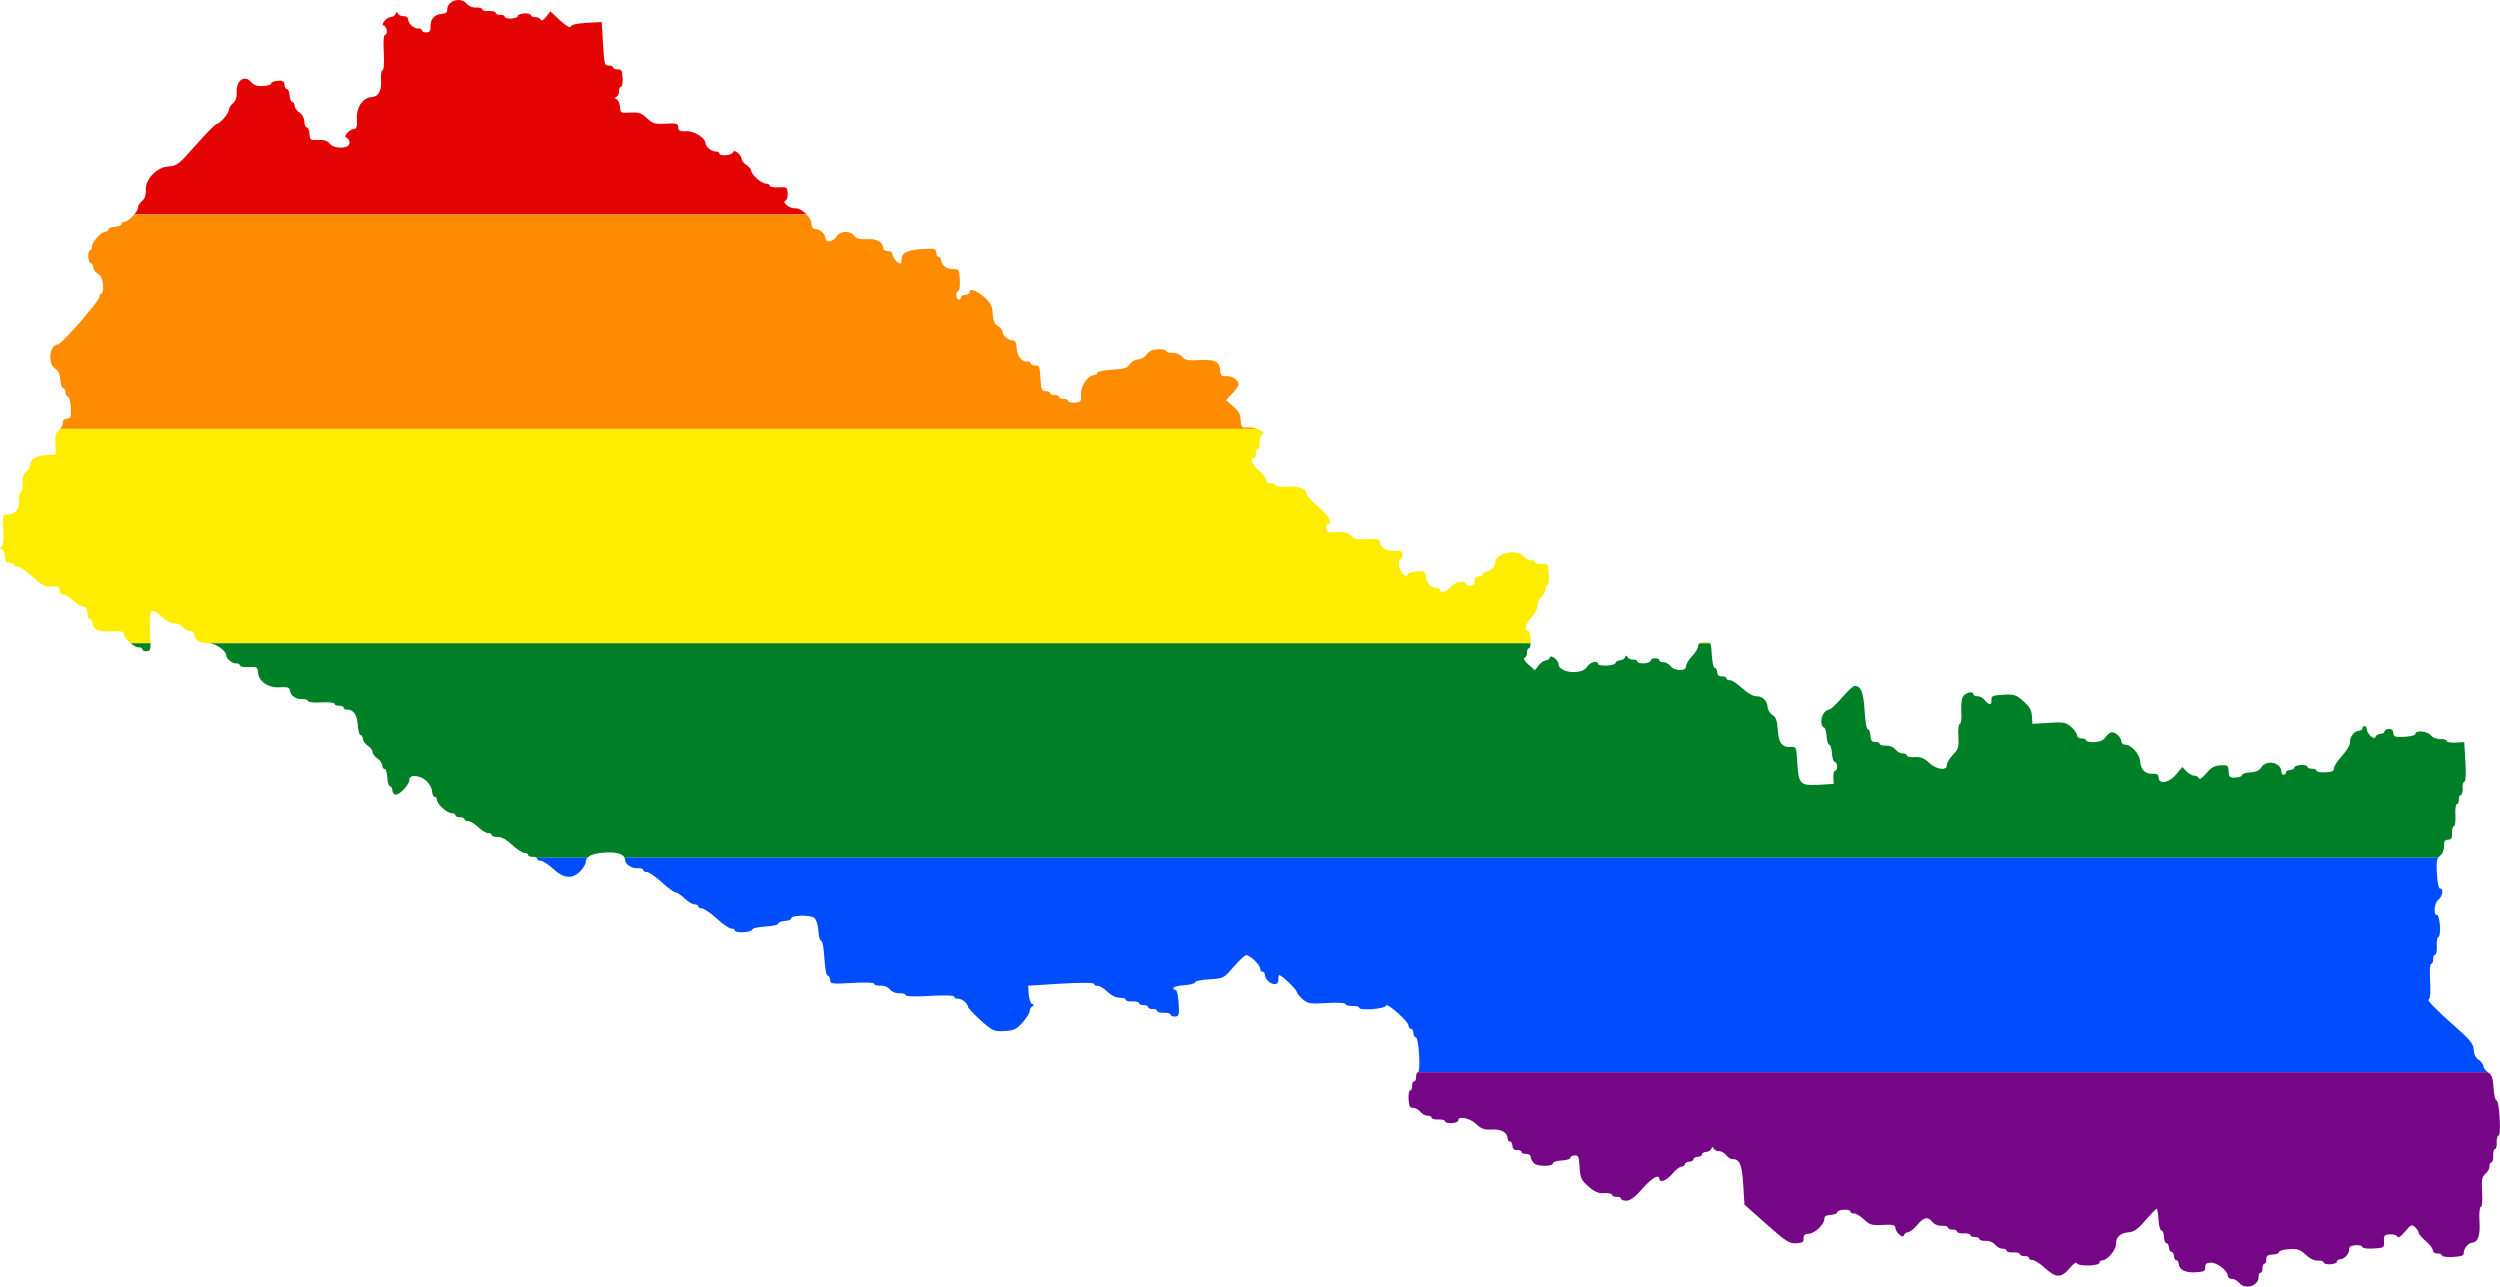 <?xml version="1.0" encoding="UTF-8" standalone="no"?>
<svg
   xmlns:dc="http://purl.org/dc/elements/1.1/"
   xmlns:cc="http://creativecommons.org/ns#"
   xmlns:rdf="http://www.w3.org/1999/02/22-rdf-syntax-ns#"
   xmlns:svg="http://www.w3.org/2000/svg"
   xmlns="http://www.w3.org/2000/svg"
   xmlns:sodipodi="http://sodipodi.sourceforge.net/DTD/sodipodi-0.dtd"
   xmlns:inkscape="http://www.inkscape.org/namespaces/inkscape"
   width="770.042"
   height="396.294"
   viewBox="0 0 770.042 396.294"
   id="svg2"
   version="1.1"
   inkscape:version="0.48.1 "
   sodipodi:docname="ZZ1.svg">
  <defs
     id="defs18" />
  <sodipodi:namedview
     pagecolor="#ffffff"
     bordercolor="#666666"
     borderopacity="1"
     objecttolerance="10"
     gridtolerance="10"
     guidetolerance="10"
     inkscape:pageopacity="0"
     inkscape:pageshadow="2"
     inkscape:window-width="1280"
     inkscape:window-height="1004"
     id="namedview16"
     showgrid="false"
     fit-margin-top="0"
     fit-margin-left="0"
     fit-margin-right="0"
     fit-margin-bottom="0"
     inkscape:zoom="0.70710678"
     inkscape:cx="249.77098"
     inkscape:cy="-48.489529"
     inkscape:window-x="-8"
     inkscape:window-y="-8"
     inkscape:window-maximized="1"
     inkscape:current-layer="svg2" />
  <path
     style="fill:#e40303"
     d="m 140.959,0.008 c -1.694,0.113 -3.325,1.345 -3.219,3.125 0.041,0.689 -0.56,1.089 -1.688,1.156 -2.213,0.132 -3.569,1.662 -3.438,3.875 0.076,1.285 -0.251,1.753 -1.25,1.812 -0.742,0.044 -1.353,-0.223 -1.375,-0.594 -0.022,-0.371 -0.511,-0.628 -1.094,-0.594 -1.363,0.081 -3.107,-1.449 -3.188,-2.812 -0.035,-0.595 -0.618,-1.043 -1.344,-1 -0.711,0.042 -1.506,-0.299 -1.75,-0.75 -0.355,-0.656 -0.507,-0.631 -0.781,0.062 -0.189,0.477 -0.792,0.905 -1.344,0.938 -1.437,0.085 -3.393,2.358 -2.281,2.656 1.014,0.272 1.319,2.817 0.344,2.875 -0.393,0.023 -0.531,2.29 -0.344,5.438 0.187,3.148 0.018,5.414 -0.375,5.438 -0.371,0.022 -0.569,1.429 -0.469,3.125 0.2,3.371 -0.805,5.053 -3.062,5.188 -2.56,0.152 -4.58,3.211 -4.375,6.656 0.139,2.338 -0.067,3.077 -0.875,3.125 -1.478,0.088 -3.449,2.382 -2.312,2.688 0.47,0.126 0.895,0.82 0.938,1.531 0.112,1.879 -4.618,2.123 -6.094,0.312 -0.733,-0.899 -1.818,-1.262 -3.594,-1.156 -2.383,0.142 -2.544,0.017 -2.656,-1.875 -0.066,-1.113 -0.441,-1.991 -0.812,-1.969 -0.371,0.022 -0.72,-0.813 -0.781,-1.844 -0.065,-1.101 -0.705,-2.226 -1.531,-2.75 -0.774,-0.491 -1.43,-1.434 -1.469,-2.094 -0.039,-0.66 -0.379,-1.21 -0.75,-1.188 -0.371,0.022 -0.715,-0.856 -0.781,-1.969 -0.066,-1.113 -0.442,-1.991 -0.812,-1.969 -0.371,0.022 -0.706,-0.571 -0.75,-1.312 -0.062,-1.049 -0.52,-1.343 -2.094,-1.25 -1.113,0.066 -2.022,0.441 -2,0.812 0.022,0.371 -1.098,0.729 -2.5,0.812 -1.776,0.106 -2.861,-0.226 -3.594,-1.125 -2.059,-2.526 -4.787,-0.657 -4.562,3.125 0.088,1.486 -0.307,2.62 -1.156,3.312 -0.71,0.579 -1.248,1.446 -1.219,1.938 0.064,1.073 -2.781,4.376 -3.812,4.438 -0.402,0.024 -3.263,2.933 -6.375,6.469 -5.28,5.999 -5.843,6.441 -8.406,6.594 -3.651,0.217 -7.233,3.945 -7.031,7.344 0.087,1.461 -0.312,2.624 -1.156,3.312 -0.71,0.579 -1.248,1.446 -1.219,1.938 0.031,0.515 -0.477,1.364 -1.156,2.188 l 207.063,0 c -1.042,-1.096 -2.417,-1.939 -3.5,-1.875 -1.744,0.104 -4.244,-1.877 -3,-2.375 0.452,-0.181 0.752,-1.199 0.688,-2.281 -0.11,-1.846 -0.281,-1.963 -2.812,-1.812 -1.484,0.088 -2.697,-0.129 -2.719,-0.5 -0.022,-0.371 -0.52,-0.659 -1.094,-0.625 -1.275,0.076 -4.521,-2.706 -4.594,-3.938 -0.029,-0.491 -0.695,-1.322 -1.469,-1.812 -0.774,-0.491 -1.439,-1.28 -1.469,-1.781 -0.081,-1.37 -2.369,-3.257 -2.656,-2.188 -0.272,1.012 -4.161,1.386 -4.219,0.406 -0.022,-0.371 -0.511,-0.628 -1.094,-0.594 -1.227,0.073 -3.091,-1.399 -3.156,-2.5 -0.101,-1.7 -3.552,-3.892 -5.938,-3.75 -1.942,0.115 -2.404,-0.092 -2.469,-1.188 -0.071,-1.188 -0.517,-1.323 -3.844,-1.125 -3.327,0.198 -4.042,-0.004 -5.812,-1.688 -1.67,-1.588 -2.517,-1.872 -5.094,-1.719 -2.977,0.177 -3.107,0.107 -3.219,-1.781 -0.064,-1.082 -0.523,-2.124 -1,-2.312 -0.693,-0.275 -0.687,-0.458 -0.031,-0.812 0.451,-0.244 0.792,-1.008 0.75,-1.719 -0.042,-0.711 0.223,-1.322 0.594,-1.344 0.371,-0.022 0.588,-1.235 0.5,-2.719 -0.134,-2.248 -0.376,-2.692 -1.5,-2.625 -0.742,0.044 -1.384,-0.223 -1.406,-0.594 -0.022,-0.371 -0.633,-0.638 -1.375,-0.594 -1.259,0.075 -1.376,-0.392 -1.75,-6.688 l -0.406,-6.719 -4.656,0.25 c -3.132,0.186 -4.75,0.579 -4.906,1.156 -0.14,0.52 -1.432,-0.227 -3.25,-1.906 l -3,-2.781 -1.312,1.656 c -0.888,1.127 -1.451,1.429 -1.688,0.875 -0.194,-0.454 -0.914,-0.792 -1.625,-0.75 -0.711,0.042 -1.322,-0.223 -1.344,-0.594 -0.022,-0.371 -0.949,-0.629 -2.062,-0.562 -1.113,0.066 -2.022,0.41 -2,0.781 0.022,0.371 -0.856,0.746 -1.969,0.812 -1.113,0.066 -2.04,-0.192 -2.062,-0.562 -0.022,-0.371 -0.664,-0.638 -1.406,-0.594 -0.742,0.044 -1.353,-0.223 -1.375,-0.594 -0.022,-0.371 -0.949,-0.629 -2.062,-0.562 -1.113,0.066 -2.041,-0.16 -2.062,-0.531 -0.022,-0.371 -0.875,-0.624 -1.906,-0.562 -1.101,0.065 -2.319,-0.429 -2.938,-1.188 -0.698,-0.856 -1.734,-1.193 -2.75,-1.125 z"
     id="rect4"
     inkscape:connector-curvature="0" />
  <path
     style="fill:#ff8c00"
     d="m 41.365,66.04 c -0.943,1.144 -2.228,2.237 -2.969,2.281 -0.573,0.034 -1.022,0.348 -1,0.719 0.022,0.371 -0.856,0.746 -1.969,0.812 -1.113,0.066 -2.022,0.41 -2,0.781 0.022,0.371 -0.427,0.716 -1,0.75 -1.349,0.08 -4.174,3.244 -4.094,4.594 0.034,0.573 -0.223,1.072 -0.594,1.094 -0.371,0.022 -0.629,0.95 -0.562,2.062 0.066,1.113 0.41,1.991 0.781,1.969 0.371,-0.022 0.711,0.527 0.75,1.188 0.039,0.66 0.695,1.603 1.469,2.094 0.98,0.621 1.457,1.662 1.562,3.438 0.083,1.402 -0.129,2.572 -0.5,2.594 -0.371,0.022 -0.658,0.47 -0.625,1.031 0.069,1.154 -11.589,14.558 -12.719,14.625 -2.673,0.159 -3.348,5.932 -0.875,7.5 0.98,0.621 1.457,1.693 1.562,3.469 0.083,1.402 0.473,2.522 0.844,2.5 0.371,-0.022 0.706,0.571 0.75,1.312 0.044,0.742 0.379,1.335 0.75,1.312 0.371,-0.022 0.765,1.458 0.875,3.312 0.174,2.923 0.013,3.399 -1.156,3.469 -0.844,0.05 -1.326,0.531 -1.281,1.281 0.032,0.536 -0.328,1.295 -0.844,1.875 l 368.781,0 c -0.794,-0.292 -1.732,-0.489 -2.594,-0.438 -2.316,0.138 -2.393,0.053 -2.531,-2.281 -0.11,-1.846 -0.694,-2.857 -2.375,-4.25 l -2.188,-1.844 1.969,-2.094 c 1.088,-1.145 1.963,-2.41 1.938,-2.844 -0.08,-1.347 -2.028,-2.608 -3.844,-2.5 -1.413,0.084 -1.728,-0.243 -1.812,-1.656 -0.167,-2.804 -1.681,-3.564 -6.438,-3.281 -3.51,0.209 -4.481,0.027 -5.344,-1.031 -0.618,-0.758 -1.837,-1.253 -2.938,-1.188 -1.031,0.061 -1.884,-0.192 -1.906,-0.562 -0.022,-0.371 -1.192,-0.615 -2.594,-0.531 -1.776,0.105 -2.816,0.583 -3.438,1.562 -0.492,0.776 -1.673,1.475 -2.625,1.531 -0.952,0.057 -2.102,0.724 -2.594,1.5 -0.741,1.169 -1.669,1.462 -5.469,1.688 -2.599,0.154 -4.554,0.554 -4.531,0.938 0.022,0.371 -0.427,0.685 -1,0.719 -1.952,0.116 -4.183,3.412 -4.031,5.969 0.131,2.208 -0.007,2.42 -1.875,2.531 -1.113,0.066 -2.041,-0.192 -2.062,-0.562 -0.022,-0.371 -0.664,-0.638 -1.406,-0.594 -0.742,0.044 -1.353,-0.223 -1.375,-0.594 -0.022,-0.371 -0.664,-0.638 -1.406,-0.594 -0.742,0.044 -1.353,-0.223 -1.375,-0.594 -0.022,-0.371 -0.633,-0.638 -1.375,-0.594 -1.199,0.071 -1.38,-0.371 -1.594,-3.969 -0.214,-3.598 -0.395,-4.04 -1.594,-3.969 -0.742,0.044 -1.384,-0.223 -1.406,-0.594 -0.022,-0.371 -0.511,-0.66 -1.094,-0.625 -1.757,0.104 -3.098,-1.605 -3.25,-4.156 -0.103,-1.74 -0.422,-2.389 -1.188,-2.344 -1.3,0.077 -3.083,-1.421 -3.156,-2.656 -0.03,-0.501 -0.695,-1.322 -1.469,-1.812 -1.033,-0.655 -1.436,-1.646 -1.562,-3.781 -0.144,-2.42 -0.595,-3.295 -2.656,-5.125 -2.386,-2.119 -4.583,-2.809 -4.5,-1.406 0.022,0.371 -0.57,0.706 -1.312,0.75 -0.742,0.044 -1.335,0.41 -1.312,0.781 0.022,0.371 -0.285,0.665 -0.656,0.688 -0.371,0.022 -0.706,-0.539 -0.75,-1.281 -0.044,-0.742 0.223,-1.384 0.594,-1.406 0.371,-0.022 0.579,-1.551 0.469,-3.406 -0.189,-3.173 -0.274,-3.378 -1.906,-3.281 -1.952,0.116 -3.749,-1.158 -3.844,-2.75 -0.035,-0.583 -0.379,-1.053 -0.75,-1.031 -0.371,0.022 -0.706,-0.571 -0.75,-1.312 -0.072,-1.212 -0.517,-1.33 -4.5,-1.094 -4.558,0.271 -6.315,1.234 -6.188,3.375 0.035,0.583 -0.132,1.081 -0.344,1.094 -0.791,0.047 -2.408,-1.853 -2.469,-2.875 -0.036,-0.61 -0.661,-1.015 -1.438,-0.969 -0.777,0.046 -1.37,-0.358 -1.406,-0.969 -0.111,-1.863 -1.998,-2.899 -5.031,-2.719 -2.161,0.128 -3.225,-0.143 -4,-1.094 -1.354,-1.661 -4.227,-1.498 -5.375,0.312 -1.061,1.672 -3.286,2.005 -3.375,0.5 -0.081,-1.363 -1.793,-2.893 -3.156,-2.812 -0.686,0.041 -1.09,-0.545 -1.156,-1.656 -0.056,-0.934 -0.685,-1.984 -1.531,-2.875 l -207.063,0 z"
     id="rect6"
     inkscape:connector-curvature="0" />
  <path
     style="fill:#ffed00"
     d="m 18.521,132.102 c -0.119,0.134 -0.242,0.266 -0.375,0.375 -0.981,0.8 -1.239,1.831 -1.094,4.281 l 0.188,3.219 -3.062,0.188 c -3.095,0.184 -4.948,1.372 -4.844,3.125 0.03,0.501 -0.54,1.39 -1.25,1.969 -0.899,0.733 -1.231,1.818 -1.125,3.594 0.083,1.402 -0.16,2.572 -0.531,2.594 -0.371,0.022 -0.61,1.112 -0.531,2.438 0.169,2.843 -1.006,4.42 -3.406,4.562 -1.696,0.101 -1.74,0.22 -1.469,4.781 0.183,3.073 0.009,4.801 -0.531,5.094 -0.656,0.355 -0.662,0.507 0.031,0.781 0.477,0.189 0.936,1.23 1,2.312 0.09,1.518 0.428,1.968 1.469,1.906 0.742,-0.044 1.353,0.223 1.375,0.594 0.022,0.371 0.513,0.628 1.094,0.594 0.581,-0.035 2.645,1.377 4.562,3.125 2.896,2.64 3.877,3.15 5.875,3.031 1.955,-0.116 2.435,0.122 2.5,1.219 0.047,0.786 0.527,1.319 1.156,1.281 0.593,-0.035 1.988,0.793 3.094,1.844 1.106,1.051 2.469,1.879 3.062,1.844 0.749,-0.044 1.135,0.564 1.219,1.969 0.066,1.113 0.41,1.991 0.781,1.969 0.371,-0.022 0.715,0.448 0.75,1.031 0.121,2.032 1.976,2.886 5.844,2.656 2.94,-0.175 3.795,-0.003 3.844,0.812 0.044,0.745 1.025,1.936 2.125,2.844 l 6.094,0 c -0.007,-0.881 -0.058,-2.041 -0.156,-3.688 -0.411,-6.921 0.257,-7.692 3.812,-4.312 1.144,1.087 2.712,1.898 3.625,1.844 0.882,-0.052 2.077,0.477 2.656,1.188 0.579,0.71 1.59,1.258 2.25,1.219 0.66,-0.039 1.215,0.417 1.25,1 0.1,1.688 1.941,2.854 4.219,2.719 0.197,-0.012 0.408,0.003 0.625,0.031 l 406.813,0 c 0.027,-0.371 0.057,-0.781 0.031,-1.219 -0.088,-1.484 -0.473,-2.678 -0.844,-2.656 -1.357,0.081 -0.767,-2.167 1.094,-4.125 1.087,-1.144 1.867,-2.712 1.812,-3.625 -0.052,-0.882 0.508,-2.077 1.219,-2.656 0.71,-0.579 1.258,-1.59 1.219,-2.25 -0.039,-0.66 0.223,-1.228 0.594,-1.25 0.371,-0.022 0.579,-1.551 0.469,-3.406 -0.196,-3.298 -0.24,-3.368 -2.219,-3.25 -1.113,0.066 -2.04,-0.191 -2.062,-0.562 -0.022,-0.371 -0.59,-0.633 -1.25,-0.594 -0.66,0.039 -1.671,-0.508 -2.25,-1.219 -1.96,-2.404 -8.853,-0.915 -8.688,1.875 0.066,1.116 -1.577,2.802 -2.812,2.875 -0.583,0.035 -1.053,0.379 -1.031,0.75 0.022,0.371 -0.571,0.706 -1.312,0.75 -0.899,0.053 -1.304,0.507 -1.25,1.406 0.053,0.899 -0.382,1.384 -1.281,1.438 -0.742,0.044 -1.353,-0.223 -1.375,-0.594 -0.074,-1.247 -3.768,-0.481 -4.688,0.969 -0.921,1.453 -3.273,2.068 -3.344,0.875 -0.022,-0.371 -0.511,-0.66 -1.094,-0.625 -1.592,0.095 -3.103,-1.517 -3.219,-3.469 -0.093,-1.567 -0.362,-1.736 -2.75,-1.594 -1.504,0.089 -2.713,0.514 -2.844,1 -0.167,0.621 -0.57,0.583 -1.438,-0.188 -1.292,-1.147 -1.819,-4.497 -0.719,-4.562 0.371,-0.022 0.638,-0.664 0.594,-1.406 -0.065,-1.097 -0.541,-1.304 -2.5,-1.188 -2.551,0.152 -4.396,-0.993 -4.5,-2.75 -0.05,-0.842 -0.874,-0.996 -3.969,-0.812 -3.125,0.186 -4.094,-0.028 -4.938,-1.062 -0.8,-0.981 -1.831,-1.239 -4.281,-1.094 -2.774,0.165 -3.244,0.005 -3.312,-1.156 -0.044,-0.742 0.223,-1.384 0.594,-1.406 1.604,-0.095 0.276,-2.359 -3.031,-5.219 -1.962,-1.697 -3.569,-3.453 -3.594,-3.875 -0.103,-1.741 -2.169,-2.562 -5.844,-2.344 -2.067,0.123 -3.791,-0.067 -3.812,-0.438 -0.022,-0.371 -0.633,-0.638 -1.375,-0.594 -0.787,0.047 -1.4,-0.371 -1.438,-1 -0.035,-0.593 -1.013,-1.901 -2.188,-2.875 -2.08,-1.724 -2.951,-3.857 -1.594,-3.938 0.371,-0.022 0.638,-0.664 0.594,-1.406 -0.044,-0.742 0.223,-1.353 0.594,-1.375 0.371,-0.022 0.627,-0.949 0.562,-2.031 -0.064,-1.082 0.267,-2.1 0.719,-2.281 1.052,-0.421 0.08,-1.328 -1.406,-1.875 l -368.781,0 z m 507.156,65.656 c -0.194,0.003 -0.403,0.016 -0.656,0.031 -0.664,0.04 -1.145,0.162 -1.469,0.344 l 3.188,0 c -0.212,-0.3 -0.527,-0.384 -1.062,-0.375 z"
     id="rect8"
     inkscape:connector-curvature="0" />
  <path
     style="fill:#008026"
     d="m 40.272,198.133 c 0.892,0.736 1.865,1.286 2.469,1.25 0.573,-0.034 1.072,0.223 1.094,0.594 0.022,0.371 0.633,0.669 1.375,0.625 0.883,-0.052 1.174,-0.342 1.156,-2.469 l -6.094,0 z m 24.375,0 c 2.097,0.274 4.946,2.29 5.031,3.719 0.065,1.101 1.898,2.573 3.125,2.5 0.583,-0.035 1.103,0.254 1.125,0.625 0.022,0.371 1.235,0.588 2.719,0.5 2.441,-0.145 2.72,0.009 2.812,1.562 0.168,2.825 3.073,4.869 6.656,4.656 2.338,-0.139 3.108,0.067 3.156,0.875 0.095,1.592 1.861,2.897 3.812,2.781 0.954,-0.057 1.759,0.192 1.781,0.562 0.022,0.375 1.845,0.571 4.094,0.438 2.249,-0.134 4.072,0.063 4.094,0.438 0.022,0.371 0.633,0.638 1.375,0.594 0.742,-0.044 1.384,0.223 1.406,0.594 0.022,0.371 0.511,0.628 1.094,0.594 1.898,-0.113 3.092,1.66 3.281,4.844 0.101,1.696 0.504,3.053 0.875,3.031 0.371,-0.022 0.68,0.527 0.719,1.188 0.039,0.66 0.726,1.572 1.5,2.062 0.774,0.491 1.434,1.391 1.469,1.969 0.034,0.578 0.695,1.447 1.469,1.938 0.774,0.491 1.43,1.434 1.469,2.094 0.039,0.66 0.379,1.178 0.75,1.156 0.371,-0.022 0.756,1.172 0.844,2.656 0.088,1.484 0.441,2.678 0.812,2.656 0.371,-0.022 0.706,0.571 0.75,1.312 0.046,0.767 0.532,1.317 1.125,1.281 1.349,-0.08 4.174,-3.244 4.094,-4.594 -0.098,-1.647 3.173,-1.48 5.156,0.281 0.965,0.857 1.788,2.337 1.844,3.281 0.056,0.944 0.41,1.71 0.781,1.688 0.371,-0.022 0.685,0.427 0.719,1 0.08,1.349 3.275,4.174 4.625,4.094 0.573,-0.034 1.072,0.254 1.094,0.625 0.022,0.371 0.633,0.638 1.375,0.594 0.742,-0.044 1.353,0.223 1.375,0.594 0.022,0.371 0.532,0.629 1.125,0.594 0.593,-0.035 1.988,0.792 3.094,1.844 1.106,1.051 2.501,1.879 3.094,1.844 0.593,-0.035 1.103,0.254 1.125,0.625 0.022,0.371 0.825,0.619 1.781,0.562 1.147,-0.068 2.653,0.759 4.469,2.438 1.514,1.399 3.258,2.535 3.844,2.5 0.586,-0.035 1.072,0.223 1.094,0.594 0.022,0.371 0.633,0.638 1.375,0.594 0.499,-0.03 0.937,0.092 1.188,0.281 l 15.719,0 c 0.817,-0.893 2.589,-1.428 5.375,-1.594 3.443,-0.205 5.435,0.331 6.031,1.594 l 558.656,0 c 0.156,-0.244 0.346,-0.454 0.594,-0.656 0.758,-0.618 1.254,-1.837 1.188,-2.938 -0.085,-1.425 0.224,-1.908 1.25,-1.969 1.049,-0.062 1.313,-0.52 1.219,-2.094 -0.066,-1.113 0.192,-2.04 0.562,-2.062 0.371,-0.022 0.579,-1.551 0.469,-3.406 -0.11,-1.855 0.098,-3.384 0.469,-3.406 0.371,-0.022 0.638,-0.664 0.594,-1.406 -0.044,-0.742 0.223,-1.353 0.594,-1.375 0.371,-0.022 0.628,-0.949 0.562,-2.062 -0.066,-1.113 0.191,-2.041 0.562,-2.062 0.4,-0.024 0.526,-2.527 0.312,-6.125 l -0.375,-6.062 -2.688,0.156 c -1.484,0.088 -2.728,-0.16 -2.75,-0.531 -0.022,-0.371 -0.875,-0.624 -1.906,-0.562 -1.101,0.065 -2.32,-0.398 -2.938,-1.156 -1.085,-1.33 -4.824,-1.653 -4.75,-0.406 0.022,0.371 -1.489,0.765 -3.344,0.875 -2.923,0.174 -3.368,0.013 -3.438,-1.156 -0.053,-0.899 -0.538,-1.304 -1.438,-1.25 -0.742,0.044 -1.335,0.379 -1.312,0.75 0.022,0.371 -0.539,0.708 -1.25,0.75 -0.711,0.042 -1.405,0.468 -1.531,0.938 -0.305,1.136 -2.568,-0.866 -2.656,-2.344 -0.035,-0.583 -0.379,-1.022 -0.75,-1 -0.371,0.022 -0.647,0.348 -0.625,0.719 0.022,0.371 -0.448,0.684 -1.031,0.719 -1.506,0.09 -2.882,1.86 -2.781,3.562 0.048,0.81 -1.048,2.65 -2.469,4.188 -1.399,1.514 -2.504,3.258 -2.469,3.844 0.047,0.792 -0.617,1.099 -2.625,1.219 -1.484,0.088 -2.728,-0.16 -2.75,-0.531 -0.022,-0.371 -0.664,-0.638 -1.406,-0.594 -0.742,0.044 -1.353,-0.223 -1.375,-0.594 -0.022,-0.371 -0.949,-0.597 -2.062,-0.531 -1.113,0.066 -2.022,0.41 -2,0.781 0.022,0.371 -0.539,0.706 -1.281,0.75 -0.742,0.044 -1.335,0.379 -1.312,0.75 0.022,0.371 -0.285,0.697 -0.656,0.719 -0.371,0.022 -0.684,-0.417 -0.719,-1 -0.169,-2.848 -4.611,-3.768 -6.188,-1.281 -0.621,0.98 -1.662,1.457 -3.438,1.562 -1.402,0.083 -2.522,0.442 -2.5,0.812 0.022,0.371 -0.856,0.715 -1.969,0.781 -1.799,0.107 -2.049,-0.107 -2.156,-1.906 -0.111,-1.873 -0.315,-2.009 -2.562,-1.875 -1.866,0.111 -2.859,0.689 -4.344,2.469 -1.22,1.463 -2.067,2.022 -2.281,1.5 -0.186,-0.454 -0.8,-0.815 -1.375,-0.781 -0.575,0.034 -1.643,-0.532 -2.375,-1.281 l -1.344,-1.375 -1.844,2.219 c -2.188,2.64 -5.308,3.27 -5.438,1.094 -0.059,-0.999 -0.528,-1.326 -1.812,-1.25 -2.322,0.138 -3.723,-1.257 -3.875,-3.812 -0.135,-2.268 -2.863,-5.265 -4.688,-5.156 -0.573,0.034 -1.059,-0.417 -1.094,-1 -0.077,-1.3 -1.796,-2.886 -3.031,-2.812 -0.501,0.03 -1.322,0.695 -1.812,1.469 -0.621,0.98 -1.662,1.457 -3.438,1.562 -1.402,0.083 -2.572,-0.16 -2.594,-0.531 -0.022,-0.371 -0.633,-0.638 -1.375,-0.594 -0.767,0.046 -1.371,-0.376 -1.406,-0.969 -0.034,-0.574 -0.848,-1.737 -1.812,-2.594 -1.552,-1.378 -2.339,-1.518 -6.844,-1.25 l -5.094,0.312 -0.156,-2.406 c -0.108,-1.82 -0.733,-2.883 -2.625,-4.562 -2.23,-1.98 -2.828,-2.2 -6.188,-2 -3.283,0.195 -3.727,0.407 -3.656,1.594 0.102,1.72 -0.689,1.74 -2.031,0.094 -0.579,-0.71 -1.59,-1.258 -2.25,-1.219 -0.66,0.039 -1.228,-0.223 -1.25,-0.594 -0.06,-1.002 -2.023,-0.702 -3.062,0.469 -0.569,0.64 -0.828,2.423 -0.688,4.781 0.123,2.067 -0.066,3.791 -0.438,3.812 -0.371,0.022 -0.592,1.735 -0.469,3.812 0.198,3.327 -0.004,4.01 -1.688,5.781 -1.051,1.106 -1.879,2.501 -1.844,3.094 0.111,1.871 -3.215,1.488 -5.438,-0.625 -1.514,-1.439 -2.61,-1.89 -4.438,-1.781 -1.335,0.079 -2.447,-0.16 -2.469,-0.531 -0.022,-0.371 -0.59,-0.633 -1.25,-0.594 -0.66,0.039 -1.671,-0.508 -2.25,-1.219 -0.618,-0.758 -1.837,-1.253 -2.938,-1.188 -1.031,0.061 -1.884,-0.192 -1.906,-0.562 -0.022,-0.371 -0.633,-0.638 -1.375,-0.594 -1.049,0.062 -1.375,-0.364 -1.469,-1.938 -0.066,-1.113 -0.441,-1.991 -0.812,-1.969 -0.397,0.024 -0.798,-2.345 -1,-5.75 -0.34,-5.726 -1.156,-7.681 -3.156,-7.562 -0.422,0.025 -2.147,1.663 -3.844,3.625 -1.697,1.962 -3.453,3.6 -3.875,3.625 -1.327,0.079 -2.576,2.009 -2.469,3.812 0.057,0.954 0.41,1.71 0.781,1.688 0.371,-0.022 0.756,1.172 0.844,2.656 0.088,1.484 0.441,2.678 0.812,2.656 0.371,-0.022 0.756,1.172 0.844,2.656 0.088,1.484 0.473,2.678 0.844,2.656 0.371,-0.022 0.706,0.571 0.75,1.312 0.044,0.742 -0.223,1.384 -0.594,1.406 -0.371,0.022 -0.629,0.949 -0.562,2.062 l 0.125,2 -4.438,0.281 c -5.854,0.348 -6.396,-0.182 -6.781,-6.656 -0.299,-5.036 -0.321,-5.102 -2.031,-5 -2.678,0.159 -3.759,-1.263 -4,-5.312 -0.169,-2.835 -0.52,-3.83 -1.625,-4.531 -0.774,-0.491 -1.448,-1.597 -1.5,-2.469 -0.118,-1.979 -1.66,-3.426 -3.562,-3.312 -0.81,0.048 -2.681,-1.016 -4.219,-2.438 -1.514,-1.399 -3.227,-2.535 -3.812,-2.5 -0.586,0.035 -1.072,-0.223 -1.094,-0.594 -0.022,-0.371 -0.664,-0.638 -1.406,-0.594 -0.899,0.053 -1.384,-0.382 -1.438,-1.281 -0.044,-0.742 -0.379,-1.335 -0.75,-1.312 -0.375,0.022 -0.773,-1.752 -0.906,-4 -0.127,-2.142 -0.207,-3.134 -0.531,-3.594 l -3.188,0 c -0.36,0.202 -0.523,0.48 -0.5,0.875 0.035,0.593 -0.793,1.957 -1.844,3.062 -1.051,1.106 -1.879,2.501 -1.844,3.094 0.095,1.599 -3.449,1.628 -4.75,0.031 -0.579,-0.71 -1.59,-1.258 -2.25,-1.219 -0.66,0.039 -1.228,-0.254 -1.25,-0.625 -0.022,-0.371 -0.633,-0.638 -1.375,-0.594 -0.742,0.044 -1.335,0.379 -1.312,0.75 0.022,0.371 -0.887,0.746 -2,0.812 -1.113,0.066 -2.041,-0.192 -2.062,-0.562 -0.022,-0.371 -0.601,-0.636 -1.312,-0.594 -0.711,0.042 -1.506,-0.299 -1.75,-0.75 -0.355,-0.656 -0.507,-0.631 -0.781,0.062 -0.189,0.476 -0.914,0.895 -1.625,0.938 -0.711,0.042 -1.272,0.379 -1.25,0.75 0.022,0.371 -1.203,0.756 -2.688,0.844 -1.484,0.088 -2.697,-0.16 -2.719,-0.531 -0.071,-1.193 -2.422,-0.578 -3.344,0.875 -1.661,2.62 -8.678,1.978 -8.844,-0.812 -0.075,-1.27 -2.386,-3.037 -2.656,-2.031 -0.126,0.47 -0.706,0.872 -1.281,0.906 -0.575,0.034 -1.559,0.714 -2.188,1.531 l -1.125,1.5 -2,-1.75 c -1.258,-1.117 -1.669,-1.888 -1.156,-2.094 0.444,-0.178 0.761,-0.914 0.719,-1.625 -0.042,-0.711 0.223,-1.29 0.594,-1.312 0.261,-0.016 0.435,-0.645 0.5,-1.531 l -406.813,0 z"
     id="rect10"
     inkscape:connector-curvature="0" />
  <path
     style="fill:#004dff"
     d="m 165.24,264.196 c 0.122,0.092 0.212,0.191 0.219,0.312 0.022,0.371 0.508,0.66 1.094,0.625 0.586,-0.035 2.298,1.069 3.812,2.469 3.333,3.08 6.119,3.279 8.531,0.562 0.856,-0.965 1.556,-2.117 1.531,-2.531 -0.033,-0.559 0.16,-1.031 0.531,-1.438 l -15.719,0 z m 27.125,0 c 0.108,0.229 0.171,0.473 0.188,0.75 0.079,1.331 2.007,2.576 3.812,2.469 0.954,-0.057 1.759,0.192 1.781,0.562 0.022,0.371 0.513,0.659 1.094,0.625 0.581,-0.035 2.645,1.377 4.562,3.125 1.917,1.748 3.818,3.151 4.25,3.125 0.432,-0.026 1.707,0.824 2.812,1.875 1.106,1.051 2.501,1.879 3.094,1.844 0.593,-0.035 1.072,0.223 1.094,0.594 0.022,0.371 0.513,0.659 1.094,0.625 0.581,-0.035 2.645,1.346 4.562,3.094 1.917,1.748 3.951,3.16 4.531,3.125 0.581,-0.034 1.072,0.254 1.094,0.625 0.022,0.371 1.266,0.588 2.75,0.5 1.484,-0.088 2.678,-0.473 2.656,-0.844 -0.022,-0.375 1.752,-0.773 4,-0.906 2.249,-0.134 4.022,-0.531 4,-0.906 -0.022,-0.371 0.887,-0.746 2,-0.812 1.113,-0.066 1.991,-0.41 1.969,-0.781 -0.062,-1.05 5.997,-1.155 7.156,-0.125 0.587,0.521 1.113,2.196 1.219,3.969 0.101,1.696 0.473,3.085 0.844,3.062 0.393,-0.023 0.813,2.196 1,5.344 0.187,3.148 0.607,5.398 1,5.375 0.371,-0.022 0.706,0.539 0.75,1.281 0.075,1.259 0.517,1.343 6.812,0.969 4.048,-0.24 6.757,-0.124 6.781,0.281 0.022,0.371 0.906,0.624 1.938,0.562 1.101,-0.065 2.288,0.398 2.906,1.156 0.618,0.758 1.837,1.253 2.938,1.188 1.031,-0.061 1.884,0.192 1.906,0.562 0.024,0.409 2.972,0.517 7.469,0.25 4.497,-0.267 7.444,-0.19 7.469,0.219 0.022,0.371 0.511,0.66 1.094,0.625 1.219,-0.072 3.092,1.382 3.156,2.469 0.024,0.406 1.784,2.307 3.938,4.219 3.711,3.295 4.111,3.473 7.344,3.281 2.991,-0.178 3.664,-0.514 5.594,-2.688 1.21,-1.363 2.188,-2.931 2.156,-3.469 -0.032,-0.538 0.299,-1.162 0.75,-1.406 0.656,-0.355 0.662,-0.507 -0.031,-0.781 -0.477,-0.189 -0.945,-1.546 -1.031,-3 l -0.156,-2.625 10.125,-0.625 c 6.296,-0.374 10.131,-0.326 10.156,0.094 0.022,0.371 0.532,0.629 1.125,0.594 0.593,-0.035 1.957,0.793 3.062,1.844 1.236,1.175 2.703,1.877 3.781,1.812 0.964,-0.057 1.759,0.223 1.781,0.594 0.022,0.371 0.95,0.597 2.062,0.531 1.113,-0.066 2.041,0.192 2.062,0.562 0.022,0.371 0.664,0.638 1.406,0.594 0.742,-0.044 1.353,0.223 1.375,0.594 0.022,0.371 0.664,0.638 1.406,0.594 0.742,-0.044 1.353,0.223 1.375,0.594 0.022,0.371 0.95,0.629 2.062,0.562 1.113,-0.066 2.041,0.192 2.062,0.562 0.022,0.371 0.664,0.638 1.406,0.594 1.199,-0.071 1.308,-0.527 1.094,-4.125 -0.134,-2.248 -0.531,-4.054 -0.906,-4.031 -0.371,0.022 -0.697,-0.254 -0.719,-0.625 -0.022,-0.371 1.489,-0.765 3.344,-0.875 1.855,-0.11 3.334,-0.504 3.312,-0.875 -0.023,-0.381 1.904,-0.789 4.406,-0.938 4.426,-0.263 4.417,-0.277 7.5,-3.844 1.697,-1.962 3.432,-3.569 3.844,-3.594 1.117,-0.066 4.241,2.896 4.312,4.094 0.034,0.573 0.379,1.022 0.75,1 0.371,-0.022 0.684,0.448 0.719,1.031 0.081,1.363 1.793,2.893 3.156,2.812 0.61,-0.036 1.046,-0.629 1,-1.406 -0.044,-0.742 0.083,-1.363 0.281,-1.375 0.679,-0.04 5.3,4.366 5.344,5.094 0.024,0.4 0.848,1.425 1.812,2.281 1.589,1.41 2.279,1.529 7.5,1.219 3.393,-0.202 5.789,-0.053 5.812,0.344 0.022,0.371 0.949,0.629 2.062,0.562 1.113,-0.066 2.041,0.16 2.062,0.531 0.059,0.993 7.976,0.394 8.25,-0.625 0.286,-1.065 6.886,4.766 6.969,6.156 0.034,0.566 0.379,0.991 0.75,0.969 0.371,-0.022 0.706,0.571 0.75,1.312 0.044,0.742 0.379,1.335 0.75,1.312 0.393,-0.023 0.813,2.227 1,5.375 0.181,3.05 0.053,5.22 -0.312,5.375 l 329.5,0 c -0.718,-0.501 -1.312,-1.297 -1.344,-1.844 -0.034,-0.578 -0.695,-1.478 -1.469,-1.969 -0.92,-0.583 -1.444,-1.663 -1.531,-3.125 -0.115,-1.938 -1.11,-3.078 -7.438,-8.656 -4.013,-3.538 -6.942,-6.573 -6.5,-6.75 0.54,-0.216 0.713,-2.066 0.5,-5.656 -0.185,-3.11 -0.049,-5.383 0.344,-5.406 0.371,-0.022 0.638,-0.633 0.594,-1.375 -0.044,-0.742 0.223,-1.384 0.594,-1.406 0.371,-0.022 0.619,-1.235 0.531,-2.719 -0.088,-1.484 0.129,-2.728 0.5,-2.75 0.371,-0.022 0.579,-1.551 0.469,-3.406 -0.11,-1.855 -0.504,-3.366 -0.875,-3.344 -1.247,0.074 -0.924,-3.665 0.406,-4.75 1.334,-1.087 1.661,-3.477 0.469,-3.406 -0.384,0.023 -0.783,-1.932 -0.938,-4.531 -0.174,-2.922 -0.115,-4.155 0.406,-4.969 l -558.656,0 z"
     id="rect12"
     inkscape:connector-curvature="0" />
  <path
     style="fill:#750787"
     d="m 436.803,330.258 c -0.012,0.005 -0.019,0.03 -0.031,0.031 -0.371,0.022 -0.638,0.664 -0.594,1.406 0.044,0.742 -0.223,1.353 -0.594,1.375 -0.371,0.022 -0.669,0.664 -0.625,1.406 0.044,0.742 -0.223,1.353 -0.594,1.375 -0.371,0.022 -0.588,1.266 -0.5,2.75 0.127,2.137 0.424,2.682 1.375,2.625 0.66,-0.039 1.671,0.508 2.25,1.219 0.579,0.71 1.59,1.258 2.25,1.219 0.66,-0.039 1.197,0.223 1.219,0.594 0.022,0.371 0.95,0.629 2.062,0.562 1.113,-0.066 2.072,0.191 2.094,0.562 0.022,0.371 0.949,0.629 2.062,0.562 1.113,-0.066 1.991,-0.441 1.969,-0.812 -0.089,-1.5 3.524,-0.818 5.469,1.031 1.612,1.533 2.588,1.884 4.844,1.75 2.913,-0.173 4.797,0.852 4.906,2.688 0.035,0.583 0.379,1.053 0.75,1.031 0.371,-0.022 0.706,0.571 0.75,1.312 0.053,0.899 0.507,1.335 1.406,1.281 0.742,-0.044 1.384,0.223 1.406,0.594 0.022,0.371 0.633,0.638 1.375,0.594 0.777,-0.046 1.401,0.358 1.438,0.969 0.035,0.583 0.501,1.47 1.062,1.969 1.154,1.025 5.874,0.973 5.812,-0.062 -0.022,-0.371 1.172,-0.756 2.656,-0.844 1.484,-0.088 2.678,-0.442 2.656,-0.812 -0.022,-0.371 0.57,-0.706 1.312,-0.75 1.186,-0.07 1.367,0.342 1.562,3.625 0.2,3.36 0.489,3.958 2.719,5.938 1.892,1.68 3.024,2.171 4.844,2.062 1.311,-0.078 2.416,0.16 2.438,0.531 0.022,0.371 0.633,0.638 1.375,0.594 0.742,-0.044 1.384,0.223 1.406,0.594 0.022,0.371 0.798,0.65 1.75,0.594 1.188,-0.071 2.693,-1.237 4.812,-3.688 2.859,-3.308 5.155,-4.635 5.25,-3.031 0.081,1.357 2.245,0.518 3.969,-1.562 0.974,-1.175 2.251,-2.183 2.844,-2.219 0.593,-0.035 1.053,-0.348 1.031,-0.719 -0.022,-0.371 0.57,-0.737 1.312,-0.781 0.742,-0.044 1.335,-0.379 1.312,-0.75 -0.022,-0.371 0.57,-0.706 1.312,-0.75 0.742,-0.044 1.335,-0.379 1.312,-0.75 -0.022,-0.371 0.539,-0.708 1.25,-0.75 0.711,-0.042 1.436,-0.461 1.625,-0.938 0.275,-0.693 0.426,-0.718 0.781,-0.062 0.244,0.451 0.965,0.787 1.594,0.75 0.629,-0.037 1.609,0.508 2.188,1.219 0.579,0.71 1.468,1.28 1.969,1.25 2.184,-0.13 2.944,1.677 3.312,7.875 l 0.375,6.125 6.781,6.031 c 5.99,5.318 7.063,5.999 9.156,5.875 1.92,-0.114 2.346,-0.376 2.281,-1.469 -0.059,-0.996 0.358,-1.393 1.625,-1.469 1.893,-0.112 4.879,-3.017 4.781,-4.656 -0.042,-0.709 0.593,-1.075 1.969,-1.156 1.113,-0.066 1.991,-0.41 1.969,-0.781 -0.022,-0.371 0.887,-0.746 2,-0.812 1.113,-0.066 2.041,0.191 2.062,0.562 0.022,0.371 0.532,0.629 1.125,0.594 0.593,-0.035 1.957,0.793 3.062,1.844 1.771,1.684 2.486,1.885 5.812,1.688 2.984,-0.177 3.794,0.006 3.844,0.844 0.088,1.478 2.351,3.48 2.656,2.344 0.126,-0.469 0.688,-0.904 1.25,-0.938 0.562,-0.033 1.839,-1.013 2.812,-2.188 2.071,-2.499 3.236,-2.749 4.688,-0.969 0.618,0.758 1.805,1.253 2.906,1.188 1.031,-0.061 1.884,0.191 1.906,0.562 0.022,0.371 0.664,0.638 1.406,0.594 0.742,-0.044 1.353,0.223 1.375,0.594 0.022,0.371 0.949,0.629 2.062,0.562 1.113,-0.066 2.041,0.192 2.062,0.562 0.022,0.371 0.664,0.638 1.406,0.594 0.742,-0.044 1.353,0.223 1.375,0.594 0.022,0.371 0.906,0.624 1.938,0.562 1.101,-0.065 2.288,0.429 2.906,1.188 0.579,0.71 1.59,1.258 2.25,1.219 0.66,-0.039 1.228,0.223 1.25,0.594 0.022,0.371 0.949,0.629 2.062,0.562 1.113,-0.066 2.04,0.16 2.062,0.531 0.022,0.371 0.664,0.638 1.406,0.594 0.742,-0.044 1.353,0.223 1.375,0.594 0.022,0.371 0.508,0.66 1.094,0.625 0.586,-0.035 2.33,1.07 3.844,2.469 3.349,3.095 5.047,3.115 7.594,0.062 1.22,-1.463 2.067,-2.022 2.281,-1.5 0.408,0.994 6.997,0.788 6.938,-0.219 -0.022,-0.371 0.427,-0.716 1,-0.75 1.524,-0.091 4.161,-3.341 4.062,-5 -0.121,-2.036 1.39,-3.448 3.844,-3.594 1.651,-0.098 2.811,-0.903 5.219,-3.688 1.697,-1.962 3.259,-3.581 3.469,-3.594 0.21,-0.013 0.452,1.489 0.562,3.344 0.11,1.855 0.504,3.366 0.875,3.344 0.371,-0.022 0.746,0.856 0.812,1.969 0.066,1.113 0.41,2.022 0.781,2 0.371,-0.022 0.706,0.571 0.75,1.312 0.044,0.742 0.379,1.335 0.75,1.312 0.371,-0.022 0.737,0.571 0.781,1.312 0.044,0.742 0.379,1.303 0.75,1.281 0.371,-0.022 0.684,0.448 0.719,1.031 0.113,1.898 2.004,2.877 5.188,2.688 2.634,-0.157 3.068,-0.379 3,-1.531 -0.059,-0.996 0.389,-1.362 1.656,-1.438 1.893,-0.113 5.184,2.392 5.281,4.031 0.034,0.573 0.59,1.008 1.25,0.969 0.66,-0.039 1.702,0.54 2.281,1.25 1.86,2.282 6.138,0.848 5.969,-2 -0.035,-0.583 0.223,-1.103 0.594,-1.125 0.371,-0.022 0.638,-0.633 0.594,-1.375 -0.044,-0.742 0.223,-1.384 0.594,-1.406 0.371,-0.022 0.638,-0.633 0.594,-1.375 -0.062,-1.049 0.395,-1.375 1.969,-1.469 1.113,-0.066 1.991,-0.41 1.969,-0.781 -0.022,-0.371 1.356,-0.774 3.062,-0.875 2.577,-0.153 3.455,0.131 5.125,1.719 1.236,1.175 2.672,1.877 3.75,1.812 0.964,-0.057 1.759,0.191 1.781,0.562 0.022,0.371 0.949,0.629 2.062,0.562 1.113,-0.066 2.022,-0.41 2,-0.781 -0.022,-0.371 0.448,-0.715 1.031,-0.75 1.363,-0.081 2.862,-1.793 2.781,-3.156 -0.043,-0.728 0.579,-1.105 1.969,-1.188 1.113,-0.066 2.041,0.191 2.062,0.562 0.022,0.371 1.551,0.579 3.406,0.469 3.298,-0.196 3.399,-0.24 3.281,-2.219 -0.106,-1.786 0.107,-2.053 1.844,-2.156 1.082,-0.064 2.095,0.264 2.281,0.719 0.213,0.52 1.096,-0.067 2.344,-1.562 1.772,-2.125 2.094,-2.266 3.062,-1.406 0.596,0.529 1.099,1.316 1.125,1.75 0.026,0.434 1.013,1.589 2.188,2.562 1.175,0.974 2.152,2.251 2.188,2.844 0.037,0.629 0.651,1.047 1.438,1 0.742,-0.044 1.353,0.223 1.375,0.594 0.022,0.371 1.551,0.579 3.406,0.469 2.616,-0.156 3.361,-0.428 3.312,-1.25 -0.073,-1.235 1.415,-3.09 2.531,-3.156 1.849,-0.11 2.571,-2.142 2.312,-6.5 -0.149,-2.506 0.025,-4.477 0.406,-4.5 0.384,-0.023 0.561,-1.995 0.406,-4.594 -0.226,-3.799 -0.042,-4.75 1.031,-5.625 0.71,-0.579 1.258,-1.59 1.219,-2.25 -0.039,-0.66 0.223,-1.228 0.594,-1.25 0.371,-0.022 0.628,-0.95 0.562,-2.062 -0.066,-1.113 0.191,-2.04 0.562,-2.062 0.371,-0.022 0.597,-0.95 0.531,-2.062 -0.066,-1.113 0.192,-2.041 0.562,-2.062 0.393,-0.024 0.531,-2.289 0.344,-5.438 -0.187,-3.148 -0.575,-5.398 -0.969,-5.375 -0.372,0.022 -0.778,-1.694 -0.906,-3.844 -0.186,-3.125 -0.529,-4.066 -1.656,-4.781 -0.042,-0.027 -0.083,-0.065 -0.125,-0.094 l -329.5,0 z"
     id="rect14"
     inkscape:connector-curvature="0" />
</svg>
